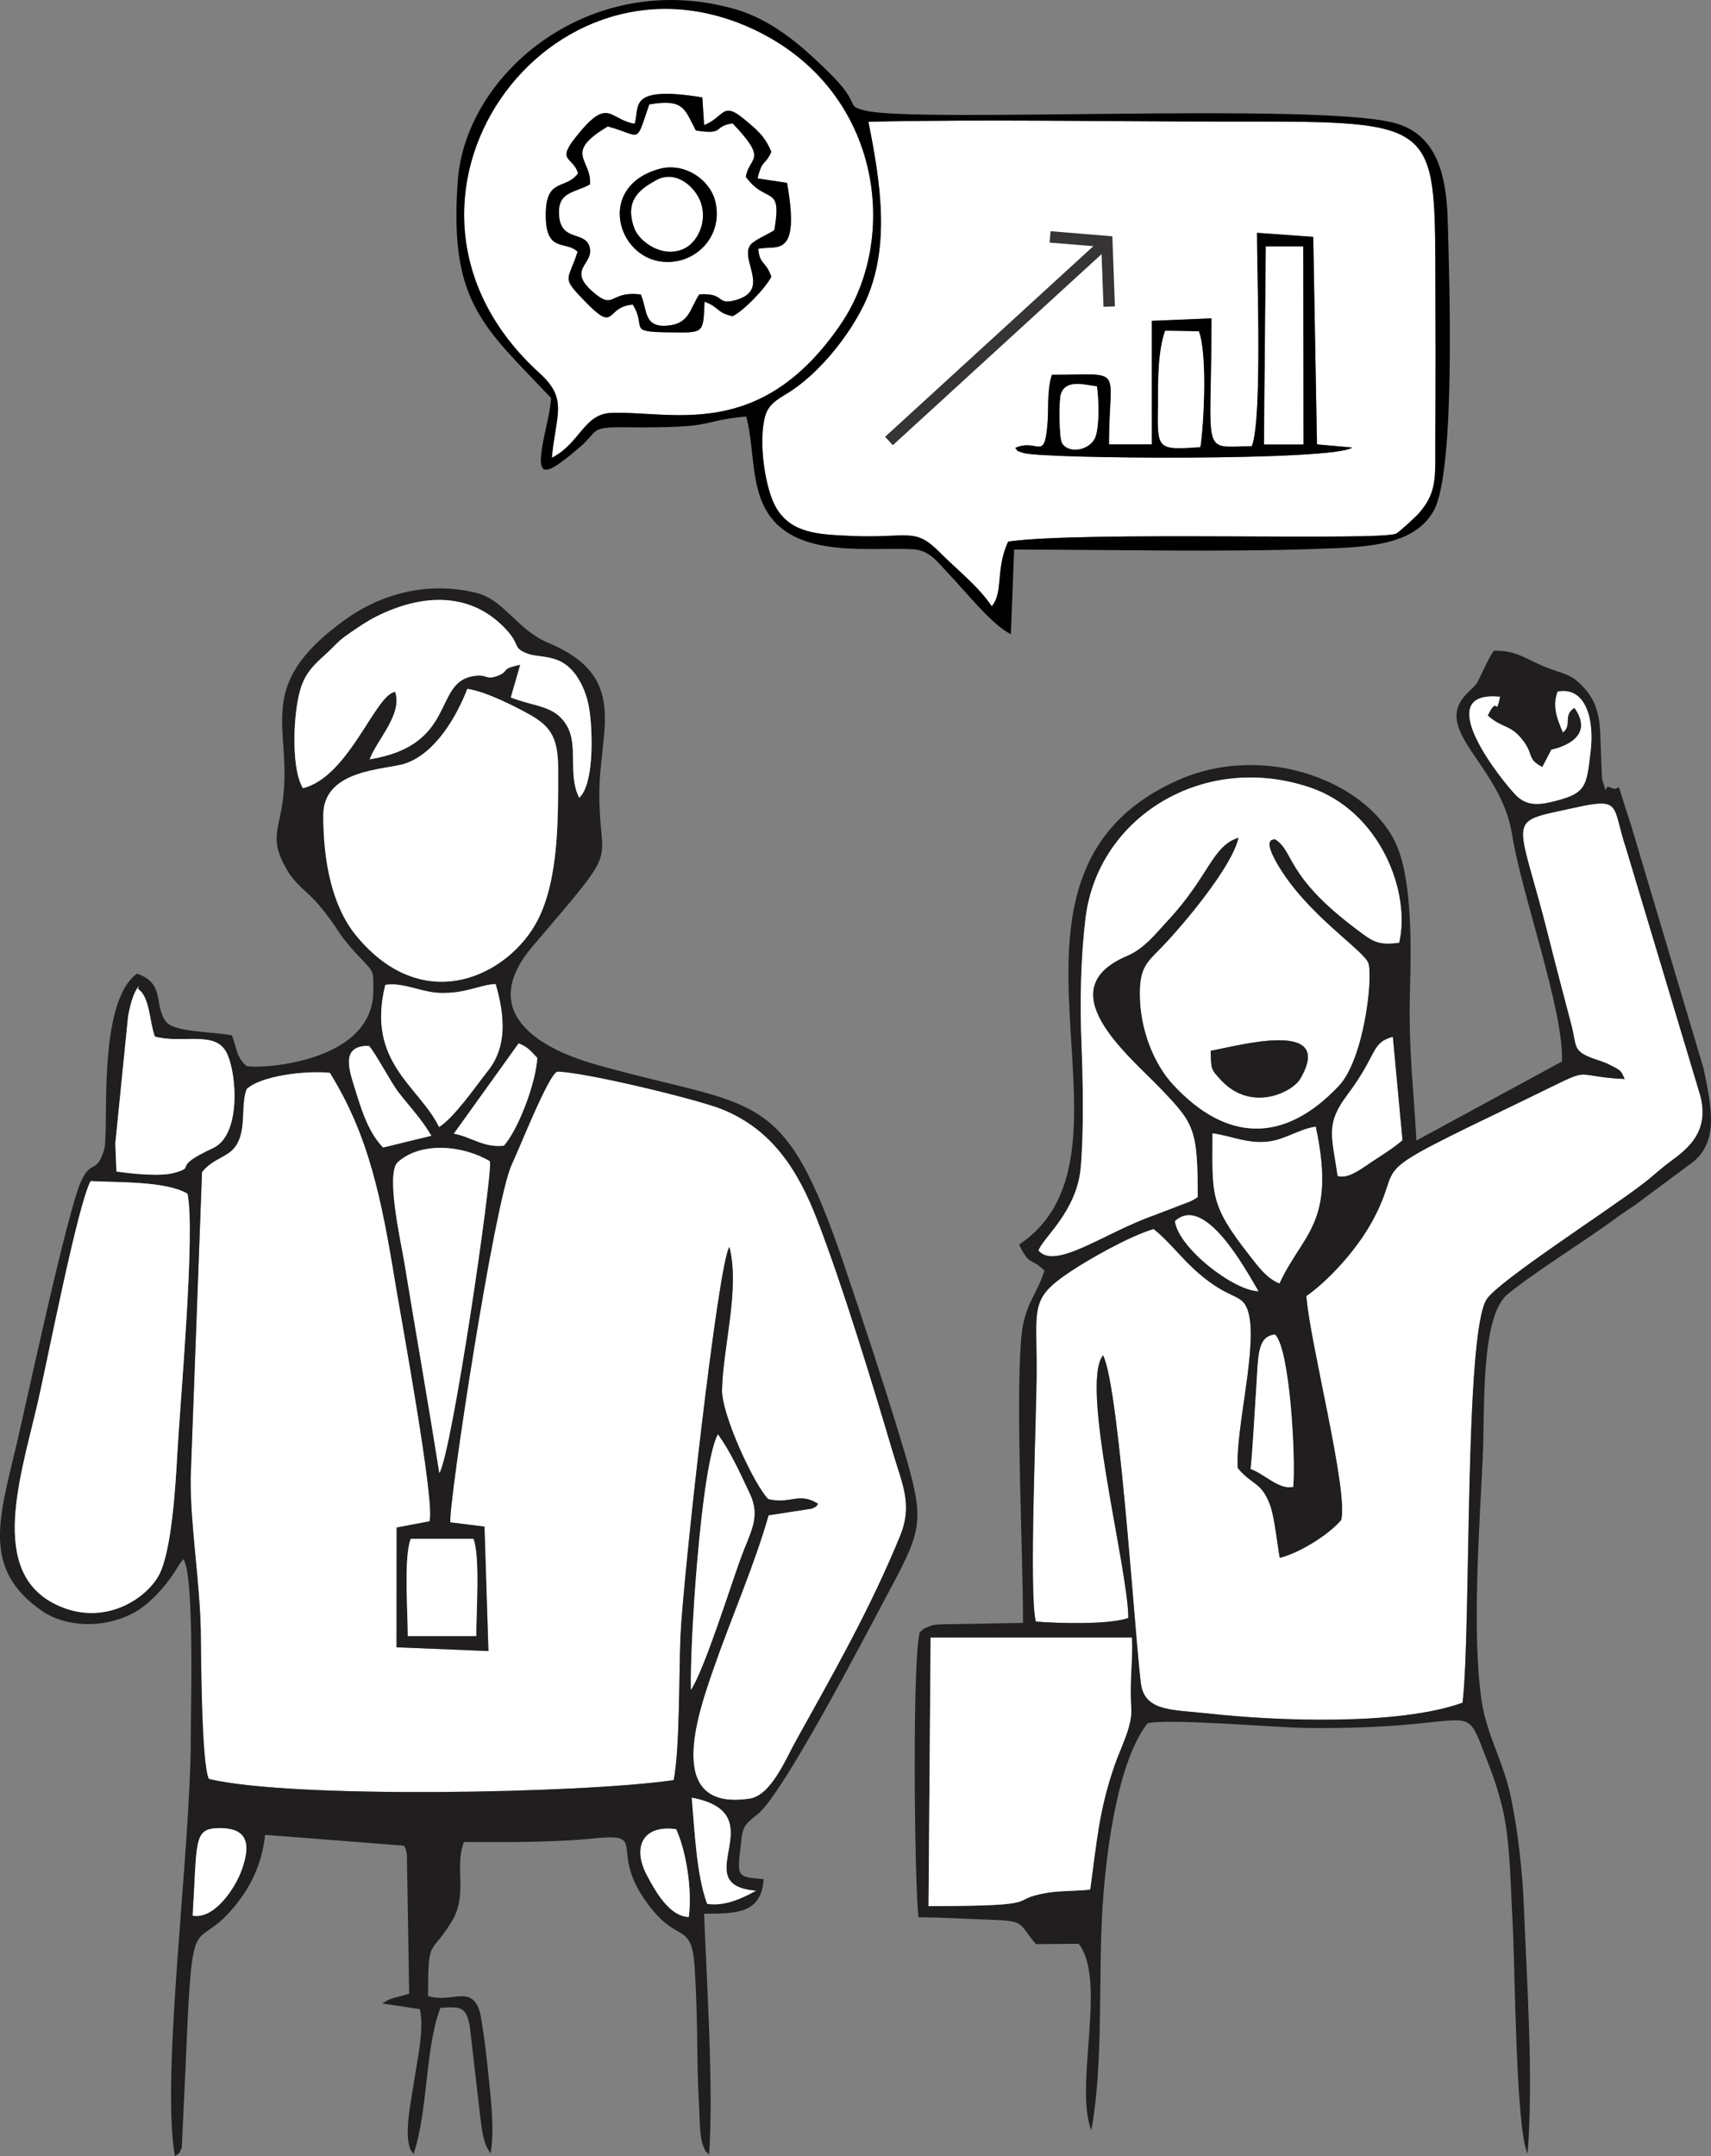 <?xml version='1.0' encoding='utf-8'?>
<svg xmlns="http://www.w3.org/2000/svg" width="126.904mm" height="159.919mm" version="1.1" style="shape-rendering:geometricPrecision; text-rendering:geometricPrecision; image-rendering:optimizeQuality; fill-rule:evenodd; clip-rule:evenodd" viewBox="0 0 1667.98 2101.92"><rect x="0" y="0" width="1667.98" height="2101.92" fill="#808080" stroke="none"/> <defs> <style type="text/css">  .str0 {stroke:#373435;stroke-width:11.13;stroke-miterlimit:22.926} .fil3 {fill:none} .fil1 {fill:#201E1E} .fil2 {fill:black} .fil0 {fill:white}  </style> </defs> <g id="Capa_x0020_1">  <path class="fil0" d="M656.76 1735.26c6.04,-30.35 5.11,-104.39 6.61,-139.69 2.42,-57.08 36.62,-363.34 47.66,-380.03 10.46,40.31 -6.22,97.33 -7.16,139.12 -0.55,24.62 31.88,93.87 45.14,106.7 21.73,5.21 29.67,-7.31 48.54,4.53 -2.97,3.47 0.25,1.57 -5.89,4.66l-42.4 6.56c-13.53,47.87 -37,101.35 -53.96,150.32 -14.6,42.16 -48.89,138.82 35.59,125.9 20.84,-3.19 35.18,-38.55 44.65,-55.63 36.79,-66.37 72.15,-127.84 101.92,-200.36 12.46,-30.36 2.38,-49.87 -6.69,-80.47 -20.46,-69.03 -49.72,-164.98 -74.27,-228.31 -18.17,-46.86 -43.26,-87.84 -93.44,-107.63 -24.25,-9.56 -132.98,-35.92 -159.78,-36.35 -8.44,2.6 -35.93,72.39 -44.54,90.89 -16.64,35.76 -61.51,329.35 -59.75,348.52l33.3 4.13 3.86 121.31 -89.55 -3.67 0.1 -116.74 31.98 -6.01c6.1,-15.81 -27.92,-199.93 -33.13,-231.72 -13.69,-83.59 -25.86,-144.25 -63.95,-205.62 -23.11,-2.41 -67.82,2.81 -81.32,16.07 -5.8,15.95 -0.16,36.83 -9.1,53.07 -7.58,13.77 -22.55,13.02 -34.26,27.7l-11.1 299.04c-0.19,46.46 8.79,98.49 9.87,147.01 0.36,16.09 0.38,131.33 7.94,145.59 81.61,19.46 364.35,14.07 453.13,1.1z"/> <path class="fil0" d="M1583.77 1051.82c-57.74,-2.88 -24.18,-15 -98.12,20.67 -166.18,80.16 -112.61,54.25 -148.47,118.94 -15.26,27.53 -41.87,56.6 -63.68,71.96 3.13,44.33 41.21,190.66 33.96,218.25 -10.02,12.24 -37.95,31.31 -59.86,36.92 -2.57,-13.52 -5.02,-39.56 -9.55,-51.69 -8.45,-22.61 -17.17,-18.78 -31.38,-35.76 -2.67,-37.85 21,-123.48 9.44,-154.65 -5.99,-16.14 -17.03,-8.9 -47.57,-35.26 -17.02,-14.7 -29.07,-31.55 -44.01,-43.21 -24.1,7.3 -63.23,29.44 -82.73,42.62 -37.33,25.25 -31.41,33.58 -31.25,93.14 0.11,43.06 -7.83,220.46 -0.8,246.91 20.86,1.85 72.58,3.17 90.17,-3.51 0.25,-46.1 -47.54,-227.9 -24.61,-255.98 16.75,32.88 33.02,305.85 37.6,323.97 5.88,23.29 31.99,21.5 64.05,25.07 69.14,7.72 187.18,11.83 248.77,-10.42 8.54,-68.37 1.46,-362.01 23.86,-393.74 12.96,-18.36 115.77,-84.55 150.31,-110.77 12,-9.11 18.37,-15.66 28.75,-23.23 17.85,-13.01 37.69,-29.48 28.96,-63.79l-72.31 -240.84c-14.28,-42.84 -3.49,-50.49 -51.27,-39.91 -68.96,15.28 -54.53,4.78 -23.53,129.45 6.9,27.74 14.4,55.27 21.47,82.69 5.16,20.03 1.05,24.47 19.75,31.7 6.86,2.65 10.52,3.12 17.58,6.7 10.47,5.33 10.84,5.12 14.45,13.75z"/> <path class="fil0" d="M989.68 436.65c21.62,-9.61 27.88,13.06 31.24,-20.58 1.66,-16.61 -0.69,-34.14 4.5,-50.71 72.43,0 55.67,-9.55 55.67,67.82l41.71 0 -0.02 -120.41 58.25 -2.44c0.02,136.14 -11.65,125.5 39.33,124.59 10.33,-26.25 5.01,-168.56 5.01,-207.98l54.84 3.97 3.65 202.26 34.31 3.09c-16.31,13.28 -302.27,11.17 -320.56,5.27 -7.96,-2.57 -4.86,-1.69 -7.94,-4.87zm-22.9 154.28c11.59,-13.05 3.51,-36.39 16.05,-63.02 74.13,-10.53 363.55,-0.35 378.3,-7.79 2.87,-1.45 18.99,-16.29 21.97,-19.67 18.55,-21 15.86,-36.68 16.11,-70.75 0.42,-58.24 0.29,-115.65 0.03,-173.86 -0.64,-140.77 -5.16,-137.39 -208.64,-137.35 -113.94,0.02 -230.39,-2.37 -344.02,0.22 11.68,58.62 22.25,123.38 -4.37,178.33 -15,30.97 -42.42,64.63 -69.63,83.12 -11.58,7.87 -22.88,11.74 -26.72,25.71 -6.68,24.29 -0.22,70.52 10.88,89.22 14.73,24.82 40.72,25.85 72.28,27.3 55.85,2.56 62.46,-8.9 86.51,15.49 16.17,16.4 37.99,33.28 51.24,53.05z"/> <path class="fil1" d="M659.15 1783.09c9.38,20.15 15.91,58.27 12.31,85.62 -19.21,-0.67 -32.86,-25.71 -40.85,-40.8 -14.53,-27.46 -3.81,-49.39 28.54,-44.82zm-471.33 84.28c4.5,-72.96 0.47,-85.09 25.66,-85.33 28.52,-0.28 30.9,15.94 22.35,40.26 -6.62,18.82 -27.15,48.95 -48.01,45.08zm486.53 -115.05c83.19,15.92 -7.12,85.17 62.66,90.72 -13.08,7.2 -30.24,15.52 -47.65,12.81 -10.28,-27.58 -12.17,-70.8 -15.01,-103.53zm-276.81 -157.52c0,-21.99 -4.07,-77.88 2.87,-94.73l61.1 0c6.7,16.85 2.63,72.74 2.8,94.73l-66.77 0zm276.01 52.42c-1.13,-44.09 9.66,-217.51 26.25,-249.04 12.27,16.79 21,36.39 31.15,57.83 10.96,23.14 0.29,37.56 -8.98,63.18 -10.45,28.9 -35.51,108.62 -48.42,128.03zm-16.8 88.03c-88.78,12.97 -371.52,18.36 -453.13,-1.1 -7.55,-14.26 -7.58,-129.5 -7.94,-145.59 -1.08,-48.53 -10.06,-100.56 -9.87,-147.01l11.1 -299.04c11.71,-14.68 26.68,-13.93 34.26,-27.7 8.94,-16.24 3.31,-37.12 9.1,-53.07 13.5,-13.26 58.21,-18.48 81.32,-16.07 38.08,61.37 50.25,122.03 63.95,205.62 5.21,31.79 39.23,215.9 33.13,231.72l-31.98 6.01 -0.1 116.74 89.55 3.67 -3.86 -121.31 -33.3 -4.13c-1.76,-19.17 43.11,-312.76 59.75,-348.52 8.61,-18.49 36.09,-88.29 44.54,-90.89 26.8,0.43 135.53,26.79 159.78,36.35 50.18,19.79 75.26,60.76 93.44,107.63 24.56,63.33 53.81,159.27 74.27,228.31 9.07,30.6 19.15,50.12 6.69,80.47 -29.77,72.53 -65.12,133.99 -101.92,200.36 -9.47,17.07 -23.81,52.44 -44.65,55.63 -84.48,12.92 -50.2,-83.74 -35.59,-125.9 16.96,-48.97 40.43,-102.45 53.96,-150.32l42.4 -6.56c6.14,-3.08 2.92,-1.19 5.89,-4.66 -18.87,-11.84 -26.81,0.68 -48.54,-4.53 -13.26,-12.83 -45.69,-82.08 -45.14,-106.7 0.93,-41.79 17.62,-98.81 7.16,-139.12 -11.03,16.7 -45.23,322.95 -47.66,380.03 -1.5,35.31 -0.57,109.34 -6.61,139.69zm-473.97 -571.63c7.81,38.05 -7.18,203.21 -9.96,254.04 -1.59,29.04 -5.34,95.27 -18.14,118.25 -12.39,22.25 -49.89,47.11 -91.98,31.64 -75.33,-27.67 -44.46,-121.67 -26.86,-196.18 9.5,-40.2 39.71,-196.78 52.51,-220.04 27.2,1.5 73.24,-0.19 94.43,12.29zm245.53 272.3c-10.59,-66.86 -23.09,-137.83 -34.23,-205.81 -3.04,-18.58 -18.47,-86.42 -6.23,-97.33 23.26,-20.72 64.67,-15.94 89.81,-0.71 2.25,15.29 -36.94,283.15 -49.35,303.84zm-303.44 -445.19c4.62,-26.1 11.35,-29.68 10.67,-29.91l-1.14 2.99c11.8,7.86 11.14,31.76 16.55,46.55 23.46,7.02 55.92,-4.9 67.95,12.56 11.18,14.68 18.35,82.5 -11.14,96.18 -43.22,20.04 -14.12,17.67 -38.3,24.28 -13.46,3.68 -41.34,0.73 -55.95,-1.39l-1.08 -27.3 12.45 -123.96zm380.73 26.31c9.3,3.7 11.7,7.53 18.19,14.19 -1.74,26.63 -19.49,71.1 -32.63,85.62 -19.64,2.12 -31.79,-8.59 -48.7,-11.8l63.14 -88.01zm-146.04 2.39c6,5.98 21.37,35.59 28.91,45.34 10.2,13.19 22.65,26.2 32.04,42.34l-47.04 11.45c-12.91,-13.16 -19.91,-32.63 -26.33,-53.66 -6.22,-20.36 -16.55,-45.63 12.42,-45.47zm68.48 79.2c-19.82,-40.31 -71.21,-62.99 -52.46,-138.57 17.51,-2.85 34.82,7.3 53.66,7.85 25.04,0.72 39.49,-8.32 53.91,-8.64 9.06,31.04 11.19,60.81 -7.19,84.13 -12.59,15.98 -32.58,45.28 -47.93,55.24zm-112.9 -303.84c0,-45.73 61.52,-44.12 80.3,-50.65 29.46,-10.25 49.89,-46.13 60.15,-72.66 18.35,2.67 47.47,17.62 61.22,25.36 20.5,11.54 27.31,23.07 27.31,52.75 0,47.23 0.81,106.99 -19.98,147.38 -27.5,53.44 -110.76,95.9 -177.13,14.81 -23.45,-28.65 -31.86,-72.59 -31.86,-116.99zm-19.78 -26.45c-9.94,-15.79 -9.38,-54.82 -6.48,-76.64 4.03,-30.33 11.38,-38.36 28.51,-53.91 10.91,-9.9 11.38,-12.47 24.09,-21.06 8.24,-5.57 15.55,-10.85 25.58,-15.87 45.23,-22.63 93.11,-24.19 127.3,13.82 13.1,14.57 5.05,16.71 19.71,22.42 14.13,5.51 37.96,-2.36 53.95,32.45 5.25,11.42 6.89,21.97 7.93,34.67 1.34,16.31 2.43,60.51 -11.25,73.45 -11.7,-22.45 -0.26,-50.95 -12.47,-70.93 -11.72,-19.19 -29.81,-17.4 -54.28,-26.84l9.22 -31.94c-21.03,4.5 -9.37,5.97 -22.24,10.85 -11.91,4.52 -9.46,-2.2 -23.94,0.3 -39.12,6.74 -15.35,67.27 -100.66,81.1 7.05,-19.08 32.29,-43.82 24.89,-65.78 -19.39,2.35 -44.83,82.66 -89.87,93.9zm288.89 5.59c0,-62.23 29.68,-114.1 -49.83,-147.33 -30.4,-12.71 -42.85,-41.98 -70.06,-48.66 -49.63,-12.18 -95.1,2.38 -128.23,26.33 -91.93,66.46 -49.4,105.15 -61,179.86 -4.03,25.96 -11.21,34.61 2.81,60.64 9.76,18.12 21.84,24.14 32.68,37.15 25.38,30.46 12.96,23.03 46.46,58.04 7.95,8.3 6.77,10.8 6.84,25.61 0.35,73.05 -117.59,76.67 -123.67,73.46 -10.24,-9.1 -9.2,-17.15 -14.17,-29.72 -17.65,-3.81 -56.04,-2.79 -64.19,-13.29 -12.39,-15.97 -0.28,-37.56 -28.35,-46.87 -39.85,28.69 -26.6,154.06 -32.11,171.94 -7.23,23.48 -12.39,8.97 -22.22,30.05 -13.55,29.07 -53.79,217.7 -63.1,257.08 -17.1,72.36 -33.75,120.92 24.13,161.6 24.73,17.38 61.63,17.14 88.81,3.09 16.01,-8.27 31.64,-25.85 40.71,-39.8 3.82,-5.88 4.51,-8.08 8.98,-13.23 11.01,14.74 7.22,150.78 7.22,175.49 0,108.78 -29.29,325.66 -15.49,406.54 5.11,-4.05 3.65,-1.17 6.75,-8.45l4.01 -85.2c6.44,-158.79 7.49,-100.36 48.31,-151.01 14.52,-18.02 25.7,-39.53 28.94,-68.66l135.08 10.54c2.37,4.02 1.07,-0.1 3.1,8.05l2.24 136.16c-11.93,4.11 -16.5,3.16 -26.24,9.61l36.69 5.56c4.34,20.06 -2.53,49.3 -5.62,70.05 -2.77,18.67 -9.75,49.52 -4.07,65.63 0.29,0.82 1.4,3.34 1.64,2.83 0.24,-0.52 1.08,1.94 1.83,2.74 14.34,-42.15 11.06,-102.9 26.22,-142.56 21.03,-1.44 24.73,-0.5 28.64,17.9l10.07 87.38c1.6,11.79 2.65,27.21 10.26,36.5 4.11,-25.49 -0.18,-55.43 -2.65,-80.81 -1.21,-12.43 -2.76,-25.29 -4.61,-37.62 -0.28,-1.83 -2.48,-16.59 -2.87,-17.97 -8.12,-29.33 -27.66,-9.3 -50.85,-16.87 0,-58.51 2.13,-38.38 22.96,-72.48 16.28,-26.66 2.34,-53.28 12.02,-77.62 27.06,0 54.1,0.38 81.09,-0.68 14.15,-0.56 27.46,-0.98 41.6,-2.48 62.61,-6.65 13.09,9.83 60.44,68.59 26.4,32.75 38.76,13.09 41.68,56.1 2.04,29.95 2.48,61.57 2.82,91.63 0.18,16.1 0.88,32.19 1.74,48.26 0.55,10.28 0.25,26.53 4.17,35.61 2.94,6.83 1.21,3.29 5.45,7.66 4.4,-66.81 -2.36,-167.08 -4.91,-234.84 31.39,0 55.98,-0.06 58.01,-33.66 -22.79,-2.2 -26.05,-1.08 -23.16,-25.32 2.98,-25.03 1.07,-25.32 17.39,-38.01 24.11,-18.77 104.2,-172.37 121.81,-205.49 40.52,-76.22 43.17,-75.7 16.02,-165.04 -16.49,-54.26 -34.53,-108.5 -52.86,-162.83 -60.07,-178.04 -83.89,-152.7 -241.75,-197.12 -69.62,-19.59 -111.71,-57.87 -62.88,-115.22 88.65,-104.13 65.26,-73.98 65.26,-148.86z"/> <path class="fil1" d="M907.22 1596.37l196.23 0c1.08,23.21 -2.52,41.73 -0.64,68.61 1.22,17.49 -10.3,38.45 -16.2,55.5 -15.62,45.2 -17.37,75.3 -23.86,121.48 -12.16,1.41 -30.09,1.11 -41.87,3.11 -42.09,7.18 4.21,12.96 -115.72,12.96l2.05 -261.65zm311.99 -164.46c2.36,-24.38 3.5,-49.85 5.17,-74.35 2.48,-36.39 0.8,-54.29 18.42,-56.75 14.61,13.04 20.43,119.68 17.92,148.5 -13.49,3.31 -27.7,-12.34 -41.51,-17.4zm-73.82 -241.54c29.14,-26.93 69.17,47.58 81.36,68.25 -23.48,-0.27 -77.59,-41.51 -81.36,-68.25zm36.64 -85.6c18.55,2.55 33.81,10.32 54.03,8.08 16.83,-1.86 31.24,-12.72 46.59,-14.5 20.34,94.49 -13.38,104.37 -35.34,152.74 -12.95,-5.37 -20.53,-16.35 -29.52,-27.8 -39.16,-49.87 -35.76,-59.15 -35.76,-118.52zm122 41.48c-5.69,-39.12 -12.08,-50.35 9.52,-79.07 29.7,-39.5 22.84,-50.73 44.2,-56.41l9.4 100.71c-8.19,7.11 -18.02,13.25 -29.84,21 -8.61,5.64 -23.2,17.4 -33.28,13.77zm-179.48 51.74c14.94,11.66 26.99,28.51 44.01,43.21 30.53,26.37 41.58,19.13 47.57,35.26 11.56,31.17 -12.11,116.8 -9.44,154.65 14.21,16.98 22.93,13.15 31.38,35.76 4.53,12.13 6.98,38.17 9.55,51.69 21.91,-5.6 49.84,-24.68 59.86,-36.92 7.25,-27.58 -30.82,-173.92 -33.96,-218.25 21.81,-15.37 48.42,-44.43 63.68,-71.96 35.86,-64.69 -17.72,-38.78 148.47,-118.94 73.94,-35.67 40.38,-23.55 98.12,-20.67 -3.62,-8.63 -3.98,-8.42 -14.45,-13.75 -7.06,-3.59 -10.71,-4.05 -17.58,-6.7 -18.71,-7.23 -14.59,-11.67 -19.75,-31.7 -7.07,-27.42 -14.57,-54.95 -21.47,-82.69 -31,-124.67 -45.43,-114.18 23.53,-129.45 47.78,-10.58 36.99,-2.93 51.27,39.91l72.31 240.84c8.73,34.3 -11.11,50.77 -28.96,63.79 -10.39,7.57 -16.76,14.12 -28.75,23.23 -34.54,26.22 -137.36,92.42 -150.31,110.77 -22.4,31.73 -15.32,325.37 -23.86,393.74 -61.59,22.25 -179.62,18.13 -248.77,10.42 -32.06,-3.58 -58.17,-1.78 -64.05,-25.07 -4.58,-18.12 -20.85,-291.1 -37.6,-323.97 -22.94,28.08 24.86,209.88 24.61,255.98 -17.59,6.68 -69.32,5.36 -90.17,3.51 -7.03,-26.45 0.91,-203.85 0.8,-246.91 -0.16,-59.56 -6.08,-67.89 31.25,-93.14 19.5,-13.19 58.63,-35.32 82.73,-42.62zm-112.1 21.01c4.07,-12.37 37.39,-37.76 41.15,-81.29 3.05,-35.33 2.1,-84.49 0.69,-120.38 -1.57,-39.89 -0.87,-83.22 4.01,-122.73 12.17,-98.53 115.35,-162.02 218.87,-126.94 67.98,23.03 98.28,101.61 86.77,151.27 -21.51,2.9 -26.36,-1.77 -41.28,-12.93 -70.44,-52.7 -60.53,-76.26 -79.89,-88.04 -0.5,0.74 -12.62,-2.04 1.76,23.21 28.58,50.2 85.02,84.98 89.41,97.88 4.56,13.42 -4.11,93.4 -29.03,119.69 -53.07,56 -109.03,54.9 -161.23,-1.36 -17.79,-19.17 -32.49,-52.52 -32.45,-88.79 0.02,-24.54 6.58,-30.27 19.03,-42.86 21.25,-21.49 71.41,-80.97 77.16,-109.24 -26.26,8.34 -28.3,37.37 -69.8,81.74 -10.76,11.51 -22.01,26.41 -39.03,33.62 -77.42,32.81 1.68,97.03 31.78,128.32 33.84,35.19 37.22,39.78 37.22,106.68 -2.01,1.36 -2.43,1.8 -7.08,4.17l-35.29 13.55c-48.73,17.13 -96.31,53.68 -112.79,34.44zm511.18 -504.97c-4.42,-10.97 -11.04,-24.49 -5.11,-39.9 28.5,-5.13 35.57,29.27 32.17,57.65 -4.3,35.91 -3.94,41.79 -39.04,50.08 -15.88,3.75 -25.47,1.66 -33.68,-6.62 -12.96,-13.07 -85.6,-103.08 -15.61,-96.02 -4.91,21.68 -1.53,-3.36 -12.01,18.2 12.39,11.65 21.26,9.03 31.85,21.37 14.53,16.93 4.94,20.38 21.36,28.88l8.84 -16.92c0,-0 45.59,-8.39 22.45,-40.81 -11.71,7.39 -1.95,16.62 -11.23,24.08zm-78.18 706.57c2.22,-45.85 -2.42,-136.75 24.14,-158.88 24.45,-20.38 77.11,-53.06 106.24,-74.59 5.98,-4.42 12.3,-8.46 18.57,-12.78l51.92 -38.58c29.71,-20.11 22.9,-53.73 14.38,-94.33l-70.24 -235.73c-19.22,-58.22 -6.92,-30.69 -20.59,-38.13 -7.07,-3.84 -1.85,12.74 -8.2,-8.58l-1.67 -44.38c-0.84,-19.87 -5.37,-32.6 -15.65,-44 -13.8,-15.3 -20.26,-12.81 -41.17,-21.81 -18.34,-7.89 -25.68,-14.81 -46.94,-14.48 -4.3,6.27 -7.25,12.75 -11.66,21.92 -6.21,12.89 -3.83,9.02 -14.52,19.8 -35.75,36.07 33.3,69.18 43.99,137.35 9.2,58.67 50.44,170.75 48.67,221.34l-141.91 77.03c-2.91,-52.89 -7.9,-90.85 -6.29,-146.57 1.16,-40.32 2.26,-104.43 -12.45,-139.92 -25.51,-61.57 -127.89,-103.66 -215.08,-64.16 -208.78,94.58 -18.1,361.42 -153.45,452.05 9.72,20.98 11.3,12.44 24.61,25.35 -7.58,24.85 -19.97,32.55 -22.73,67.36 -5.31,66.81 1.84,203.22 1.84,276.1l-81.41 1.44c-7.17,0.8 -6.18,0.44 -11.63,2.67 -5.55,2.27 -3.75,1.78 -7.51,4.99 -7.51,24.84 -5.35,242.27 -1.34,277.89 22.07,0.04 45.17,1.52 67.4,2.25 38,1.25 29.05,2.78 47.1,23.91l41.69 -0.35c27.82,35.22 -4.65,138.67 12.31,181.78 12.04,-65.57 6.61,-148.67 10.93,-217.27 3.57,-56.8 15.07,-142.55 43.88,-179.43 20.1,-4.94 125.48,4.19 155.42,4.55 174.18,2.09 150.12,-32.91 176.05,32.81 6,15.2 10.26,28.01 14.34,44.53 7.96,32.24 7.99,77.03 10.02,110.95 2.47,41.19 2.9,202.02 14.65,226.59 5.86,-72.53 -0.62,-165.24 -3.49,-238.44 -1.39,-35.4 -5.75,-75.84 -12.96,-109.8 -7.24,-34.09 -23.41,-60.09 -28.32,-92.87 -9.7,-64.8 -2.18,-170.01 1.1,-237.53z"/> <path class="fil0" d="M618.6 120.65c5.65,-15.68 -8.52,-37.84 66.08,-25.69l1.74 26.99c19.93,-7.81 17.43,-23.68 38.74,-6.02 12,9.94 20.43,16.52 26.79,32.12 -6.5,14.24 -8.89,6.76 -13.41,25.89l28.72 4.32c13.3,75.44 -10.77,60.19 -28.03,64.33 1.35,15.63 7.21,11.51 12.72,27.17 -5.83,11.3 -26.74,33.08 -37.71,38.46 -15.64,-3.19 -12.61,-8.62 -27.38,-14.12 -1.45,31.66 -0.11,30.25 -35.28,29.86 -41,-0.46 -20.67,-4.43 -34.69,-27.03 -27.67,2.13 -15.38,29.34 -47.47,-4.04 -22.34,-23.24 -15.84,-18.22 -6.32,-47.47 -11.88,-11.64 -31.94,2.36 -31.01,-38.3 0.77,-33.89 19.7,-21.94 31.45,-38.2 -4.92,-16.29 -21.21,-11.32 -2.54,-34.89 32.32,-40.8 32.1,-17.85 57.61,-13.37zm-80.61 325.55c27.37,-13.93 31.21,-42.61 57.56,-43.67 59.38,-2.38 145.54,28.75 224.12,-86.57 57.35,-84.16 39.69,-224.68 -79.31,-284.57 -203.74,-102.52 -398.33,165.67 -214.15,332.55 28.02,25.39 15.47,40.43 11.79,82.25z"/> <path class="fil0" d="M1180.19 1024.31c27.21,-4.89 122.1,-31.69 87.24,27.5 -7.41,12.58 -47.6,33.14 -77.34,0.82 -9.74,-10.58 -9.25,-9.77 -9.9,-28.33zm-167.75 194.7c16.48,19.25 64.06,-17.31 112.79,-34.44l35.29 -13.55c4.64,-2.37 5.07,-2.81 7.08,-4.17 0,-66.9 -3.38,-71.49 -37.22,-106.68 -30.1,-31.29 -109.2,-95.51 -31.78,-128.32 17.02,-7.21 28.27,-22.12 39.03,-33.62 41.49,-44.37 43.53,-73.4 69.8,-81.74 -5.75,28.27 -55.91,87.74 -77.16,109.24 -12.45,12.59 -19.01,18.32 -19.03,42.86 -0.04,36.27 14.66,69.62 32.45,88.79 52.2,56.26 108.16,57.35 161.23,1.36 24.92,-26.29 33.59,-106.28 29.03,-119.69 -4.39,-12.9 -60.83,-47.68 -89.41,-97.88 -14.38,-25.25 -2.26,-22.47 -1.76,-23.21 19.36,11.79 9.45,35.34 79.89,88.04 14.92,11.16 19.77,15.83 41.28,12.93 11.51,-49.66 -18.8,-128.23 -86.77,-151.27 -103.52,-35.08 -206.7,28.41 -218.87,126.94 -4.88,39.52 -5.58,82.84 -4.01,122.73 1.42,35.89 2.36,85.05 -0.69,120.38 -3.76,43.53 -37.08,68.92 -41.15,81.29z"/> <path class="fil0" d="M182.78 1163.63c-21.19,-12.49 -67.23,-10.79 -94.43,-12.29 -12.8,23.27 -43.01,179.85 -52.51,220.04 -17.6,74.51 -48.47,168.51 26.86,196.18 42.09,15.46 79.59,-9.4 91.98,-31.64 12.8,-22.98 16.55,-89.21 18.14,-118.25 2.78,-50.82 17.77,-215.99 9.96,-254.04z"/> <path class="fil0" d="M315.15 794.8c0,44.4 8.41,88.33 31.86,116.99 66.38,81.09 149.63,38.63 177.13,-14.81 20.78,-40.39 19.98,-100.15 19.98,-147.38 0,-29.68 -6.81,-41.21 -27.31,-52.75 -13.75,-7.74 -42.87,-22.69 -61.22,-25.36 -10.26,26.53 -30.68,62.41 -60.15,72.66 -18.78,6.54 -80.3,4.92 -80.3,50.65z"/> <path class="fil0" d="M905.17 1858.03c119.92,0 73.62,-5.78 115.72,-12.96 11.78,-2.01 29.7,-1.7 41.87,-3.11 6.49,-46.17 8.24,-76.28 23.86,-121.48 5.89,-17.05 17.42,-38 16.2,-55.5 -1.88,-26.88 1.72,-45.4 0.64,-68.61l-196.23 0 -2.05 261.65z"/> <path class="fil2" d="M537.99 446.2c3.68,-41.83 16.23,-56.87 -11.79,-82.25 -184.18,-166.88 10.41,-435.07 214.15,-332.55 119.01,59.88 136.67,200.4 79.31,284.57 -78.58,115.31 -164.74,84.18 -224.12,86.57 -26.35,1.06 -30.19,29.74 -57.56,43.67zm428.79 144.73c-13.24,-19.78 -35.07,-36.66 -51.24,-53.05 -24.04,-24.38 -30.66,-12.93 -86.51,-15.49 -31.57,-1.45 -57.55,-2.47 -72.28,-27.3 -11.1,-18.7 -17.57,-64.93 -10.88,-89.22 3.84,-13.97 15.15,-17.84 26.72,-25.71 27.21,-18.49 54.63,-52.15 69.63,-83.12 26.62,-54.96 16.05,-119.71 4.37,-178.33 113.63,-2.59 230.08,-0.19 344.02,-0.22 203.48,-0.04 208,-3.43 208.64,137.35 0.26,58.21 0.39,115.61 -0.03,173.86 -0.25,34.07 2.44,49.75 -16.11,70.75 -2.99,3.38 -19.11,18.23 -21.97,19.67 -14.75,7.44 -304.17,-2.74 -378.3,7.79 -12.54,26.63 -4.46,49.98 -16.05,63.02zm-429.56 -202.96c-0.92,12.68 -3.91,23.84 -6.4,35.74 -8.88,42.5 -2.36,43.68 33.76,12.75 19.76,-16.92 9.4,-20.3 45.2,-19.93 93.36,0.97 68.34,-5.93 117.71,-10.53 8.3,31.32 3.91,67.02 20.88,93.83 29.16,46.06 103.55,32.67 143.08,35.72 15.66,1.21 23.92,14.08 33.61,24.08 15.18,15.63 42.46,50.28 60.39,58.48l3.19 -82.37c97.37,0 200.78,2.65 296.16,-0.71 45.75,-1.61 93.73,-2.49 112.94,-37.33 21.63,-39.22 15.01,-229.43 13.58,-282.89 -1.22,-45.81 -11.51,-84.94 -53.26,-95.3 -79.06,-19.61 -462.3,0.4 -513.81,-11.55 -22.05,-5.11 -2.22,-4.42 -37.42,-38.62 -21.56,-20.95 -51.53,-49.13 -89.36,-60.14 -139.99,-40.72 -263.25,60.85 -271.15,166.58 -8.92,119.36 25.33,142.7 90.89,212.2z"/> <path class="fil0" d="M295.36 768.34c45.04,-11.24 70.48,-91.55 89.87,-93.9 7.4,21.96 -17.84,46.7 -24.89,65.78 85.32,-13.83 61.54,-74.37 100.66,-81.1 14.48,-2.49 12.03,4.22 23.94,-0.3 12.87,-4.88 1.21,-6.35 22.24,-10.85l-9.22 31.94c24.46,9.43 42.55,7.65 54.28,26.84 12.21,19.98 0.77,48.48 12.47,70.93 13.68,-12.94 12.59,-57.14 11.25,-73.45 -1.04,-12.7 -2.69,-23.25 -7.93,-34.67 -16,-34.81 -39.83,-26.94 -53.95,-32.45 -14.66,-5.72 -6.61,-7.85 -19.71,-22.42 -34.19,-38.02 -82.07,-36.45 -127.3,-13.82 -10.03,5.02 -17.35,10.3 -25.58,15.87 -12.72,8.59 -13.19,11.16 -24.09,21.06 -17.13,15.55 -24.48,23.58 -28.51,53.91 -2.9,21.82 -3.46,60.85 6.48,76.64z"/> <path class="fil0" d="M642.29 164.78c25.6,-7.24 50.61,11.22 55.21,32.25 6.67,30.49 -14.11,53 -37.02,57.42 -55.02,10.62 -84.55,-70.9 -18.19,-89.66zm84.77 7.61c3.38,-20.3 22.43,-15.09 -12.82,-52.16 -19.87,2.86 -6.76,11.47 -35.86,6.95 -10.96,-20.31 -10.98,-31.34 -45.42,-25.43 -13.92,40.11 -6.65,30.6 -40.42,21.51 -44.17,26.18 -15.35,32 -17.39,56.5 -16.09,8.72 -31.78,6.95 -30.13,30.34 1.88,26.58 27.14,14.02 30.14,32.34 2.62,15.98 -23.35,20.53 4.75,43.69 19.36,15.96 14.77,-3.07 44.8,0.97 6.9,15.68 2.05,33.93 29.26,29.89 18.81,-2.79 19.61,-18.74 27.88,-30.11 25.66,-1.45 15.95,10.67 34.27,5.92 36.46,-9.46 4.7,-39.55 15.39,-54 3.64,-4.93 17.74,-10.51 23.38,-14.51 7.8,-45.65 -7.61,-24.32 -27.82,-51.93z"/> <path class="fil0" d="M428.31 1435.93c12.41,-20.7 51.6,-288.55 49.35,-303.84 -25.14,-15.24 -66.55,-20.01 -89.81,0.71 -12.24,10.91 3.18,78.75 6.23,97.33 11.14,67.98 23.64,138.95 34.23,205.81z"/> <path class="fil0" d="M112.42 1114.7l1.08 27.3c14.62,2.12 42.49,5.07 55.95,1.39 24.18,-6.62 -4.92,-4.24 38.3,-24.28 29.49,-13.68 22.32,-81.5 11.14,-96.18 -12.03,-17.46 -44.49,-5.54 -67.95,-12.56 -5.41,-14.79 -4.76,-38.69 -16.55,-46.55l1.14 -2.99c0.68,0.23 -6.05,3.82 -10.67,29.91l-12.45 123.96z"/> <path class="fil2" d="M1234.05 240.18l36.35 -0 0.17 193 -38.33 0 1.81 -193zm-164.71 136.49c1.74,12.31 2.6,36.97 -1.31,48.72 -4.42,13.28 -25.71,17.61 -32.63,6.6 -2.98,-4.74 -3.08,-41.52 -1.26,-47.49 4.33,-14.23 20.13,-10.09 35.2,-7.83zm100.82 59.11c-43.14,3.15 -41.64,1.95 -41.27,-40.84 0.2,-23.42 -0.43,-50.84 6.94,-72.48l32.84 0.51c8.22,21.83 5.14,88.09 1.49,112.81zm-180.48 0.87c3.08,3.19 -0.03,2.31 7.94,4.87 18.29,5.9 304.24,8.01 320.56,-5.27l-34.31 -3.09 -3.65 -202.26 -54.84 -3.97c0,39.41 5.32,181.72 -5.01,207.98 -50.98,0.91 -39.31,11.54 -39.33,-124.59l-58.25 2.44 0.02 120.41 -41.71 0c0,-77.37 16.76,-67.82 -55.67,-67.82 -5.19,16.58 -2.84,34.11 -4.5,50.71 -3.36,33.64 -9.62,10.98 -31.24,20.58z"/> <path class="fil0" d="M428.05 1098.64c15.35,-9.96 35.34,-39.27 47.93,-55.24 18.37,-23.32 16.25,-53.09 7.19,-84.13 -14.42,0.32 -28.87,9.36 -53.91,8.64 -18.85,-0.54 -36.16,-10.69 -53.66,-7.85 -18.75,75.58 32.63,98.26 52.46,138.57z"/> <path class="fil0" d="M1182.02 1104.78c0,59.37 -3.4,68.65 35.76,118.52 8.99,11.45 16.58,22.43 29.52,27.8 21.96,-48.38 55.68,-58.26 35.34,-152.74 -15.35,1.78 -29.76,12.64 -46.59,14.5 -20.23,2.24 -35.48,-5.53 -54.03,-8.08z"/> <path class="fil2" d="M727.06 172.39c20.21,27.6 35.62,6.28 27.82,51.93 -5.64,4 -19.74,9.58 -23.38,14.51 -10.69,14.45 21.08,44.55 -15.39,54 -18.32,4.75 -8.6,-7.37 -34.27,-5.92 -8.27,11.37 -9.07,27.32 -27.88,30.11 -27.2,4.04 -22.35,-14.21 -29.26,-29.89 -30.03,-4.04 -25.45,14.98 -44.8,-0.97 -28.1,-23.17 -2.13,-27.71 -4.75,-43.69 -3,-18.32 -28.26,-5.76 -30.14,-32.34 -1.65,-23.39 14.04,-21.62 30.13,-30.34 2.03,-24.5 -26.79,-30.32 17.39,-56.5 33.77,9.08 26.5,18.59 40.42,-21.51 34.44,-5.92 34.46,5.11 45.42,25.43 29.09,4.52 15.99,-4.09 35.86,-6.95 35.25,37.07 16.2,31.86 12.82,52.16zm-108.46 -51.74c-25.51,-4.47 -25.29,-27.43 -57.61,13.37 -18.67,23.57 -2.38,18.6 2.54,34.89 -11.75,16.27 -30.68,4.32 -31.45,38.2 -0.92,40.66 19.13,26.66 31.01,38.3 -9.52,29.25 -16.02,24.23 6.32,47.47 32.08,33.38 19.8,6.16 47.47,4.04 14.02,22.6 -6.31,26.57 34.69,27.03 35.18,0.4 33.83,1.81 35.28,-29.86 14.77,5.5 11.74,10.93 27.38,14.12 10.97,-5.38 31.88,-27.15 37.71,-38.46 -5.51,-15.66 -11.37,-11.54 -12.72,-27.17 17.26,-4.13 41.33,11.12 28.03,-64.33l-28.72 -4.32c4.51,-19.12 6.91,-11.64 13.41,-25.89 -6.37,-15.6 -14.79,-22.17 -26.79,-32.12 -21.31,-17.65 -18.81,-1.79 -38.74,6.02l-1.74 -26.99c-74.59,-12.16 -60.42,10 -66.08,25.69z"/> <path class="fil0" d="M673.56 1647.23c12.91,-19.41 37.97,-99.13 48.42,-128.03 9.27,-25.62 19.94,-40.04 8.98,-63.18 -10.15,-21.44 -18.88,-41.04 -31.15,-57.83 -16.59,31.53 -27.39,204.95 -26.25,249.04z"/> <polygon class="fil0" points="1232.25,433.17 1270.58,433.17 1270.41,240.17 1234.05,240.18 "/> <path class="fil0" d="M1523.61 714.04c9.28,-7.46 -0.48,-16.69 11.23,-24.08 23.13,32.42 -22.45,40.8 -22.45,40.81l-8.84 16.92c-16.42,-8.5 -6.82,-11.95 -21.36,-28.88 -10.59,-12.34 -19.46,-9.71 -31.85,-21.37 10.48,-21.56 7.1,3.48 12.01,-18.2 -70,-7.07 2.65,82.94 15.61,96.02 8.21,8.28 17.8,10.37 33.68,6.62 35.1,-8.29 34.74,-14.17 39.04,-50.08 3.4,-28.38 -3.67,-62.77 -32.17,-57.65 -5.93,15.4 0.68,28.93 5.11,39.9z"/> <path class="fil0" d="M397.55 1594.81l66.77 0c-0.17,-21.99 3.91,-77.88 -2.8,-94.73l-61.1 0c-6.95,16.85 -2.87,72.74 -2.87,94.73z"/> <path class="fil0" d="M1304.02 1146.26c10.08,3.64 24.67,-8.12 33.28,-13.77 11.83,-7.75 21.66,-13.89 29.84,-21l-9.4 -100.71c-21.35,5.68 -14.5,16.91 -44.2,56.41 -21.6,28.73 -15.21,39.95 -9.52,79.07z"/> <path class="fil0" d="M1170.16 435.78c3.65,-24.72 6.73,-90.98 -1.49,-112.81l-32.84 -0.51c-7.36,21.64 -6.74,49.06 -6.94,72.48 -0.37,42.78 -1.87,43.99 41.27,40.84z"/> <path class="fil0" d="M1219.2 1431.92c13.81,5.07 28.02,20.72 41.51,17.4 2.51,-28.82 -3.31,-135.46 -17.92,-148.5 -17.62,2.47 -15.94,20.37 -18.42,56.75 -1.67,24.5 -2.82,49.97 -5.17,74.35z"/> <path class="fil1" d="M1180.19 1024.31c0.65,18.56 0.16,17.75 9.9,28.33 29.74,32.32 69.93,11.76 77.34,-0.82 34.86,-59.19 -60.03,-32.39 -87.24,-27.5z"/> <path class="fil0" d="M442.47 1105.06c16.91,3.21 29.05,13.92 48.7,11.8 13.14,-14.52 30.9,-58.98 32.63,-85.62 -6.5,-6.66 -8.9,-10.49 -18.19,-14.19l-63.14 88.01z"/> <path class="fil0" d="M639.24 175.86c-14.23,8.07 -31.27,18.8 -20.77,46.88 4.62,12.36 26.52,29.26 47.74,20.01 13.12,-5.72 23.92,-25.88 16.88,-45.65 -5.26,-14.78 -24.29,-32.33 -43.85,-21.23z"/> <path class="fil0" d="M373.48 1118.57l47.04 -11.45c-9.4,-16.14 -21.84,-29.15 -32.04,-42.34 -7.54,-9.76 -22.91,-39.36 -28.91,-45.34 -28.97,-0.16 -18.64,25.1 -12.42,45.47 6.42,21.03 13.42,40.5 26.33,53.66z"/> <path class="fil0" d="M187.82 1867.38c20.87,3.87 41.39,-26.25 48.01,-45.08 8.55,-24.32 6.17,-40.54 -22.35,-40.26 -25.2,0.25 -21.16,12.37 -25.66,85.33z"/> <path class="fil0" d="M737.01 1843.05c-69.78,-5.55 20.53,-74.81 -62.66,-90.72 2.83,32.73 4.72,75.95 15.01,103.53 17.41,2.71 34.57,-5.61 47.65,-12.81z"/> <path class="fil2" d="M639.24 175.86c19.56,-11.1 38.58,6.45 43.85,21.23 7.04,19.77 -3.76,39.93 -16.88,45.65 -21.22,9.25 -43.12,-7.65 -47.74,-20.01 -10.5,-28.07 6.55,-38.8 20.77,-46.88zm3.04 -11.08c-66.36,18.76 -36.82,100.28 18.19,89.66 22.9,-4.42 43.68,-26.93 37.02,-57.42 -4.6,-21.03 -29.62,-39.48 -55.21,-32.25z"/> <path class="fil0" d="M659.15 1783.09c-32.35,-4.57 -43.07,17.35 -28.54,44.82 7.98,15.09 21.64,40.13 40.85,40.8 3.6,-27.35 -2.93,-65.47 -12.31,-85.62z"/> <path class="fil0" d="M1145.39 1190.38c3.77,26.74 57.88,67.97 81.36,68.25 -12.19,-20.66 -52.21,-95.18 -81.36,-68.25z"/> <path class="fil0" d="M1069.34 376.67c-15.07,-2.26 -30.87,-6.39 -35.2,7.83 -1.82,5.97 -1.72,42.74 1.26,47.49 6.92,11.02 28.21,6.69 32.63,-6.6 3.91,-11.76 3.06,-36.41 1.31,-48.72z"/> <line class="fil3 str0" x1="866.61" y1="429.89" x2="1079.01" y2="235.48"/> <polyline class="fil3 str0" points="1023.69,230.92 1079.01,235.48 1081.32,298.85 "/> </g> </svg>